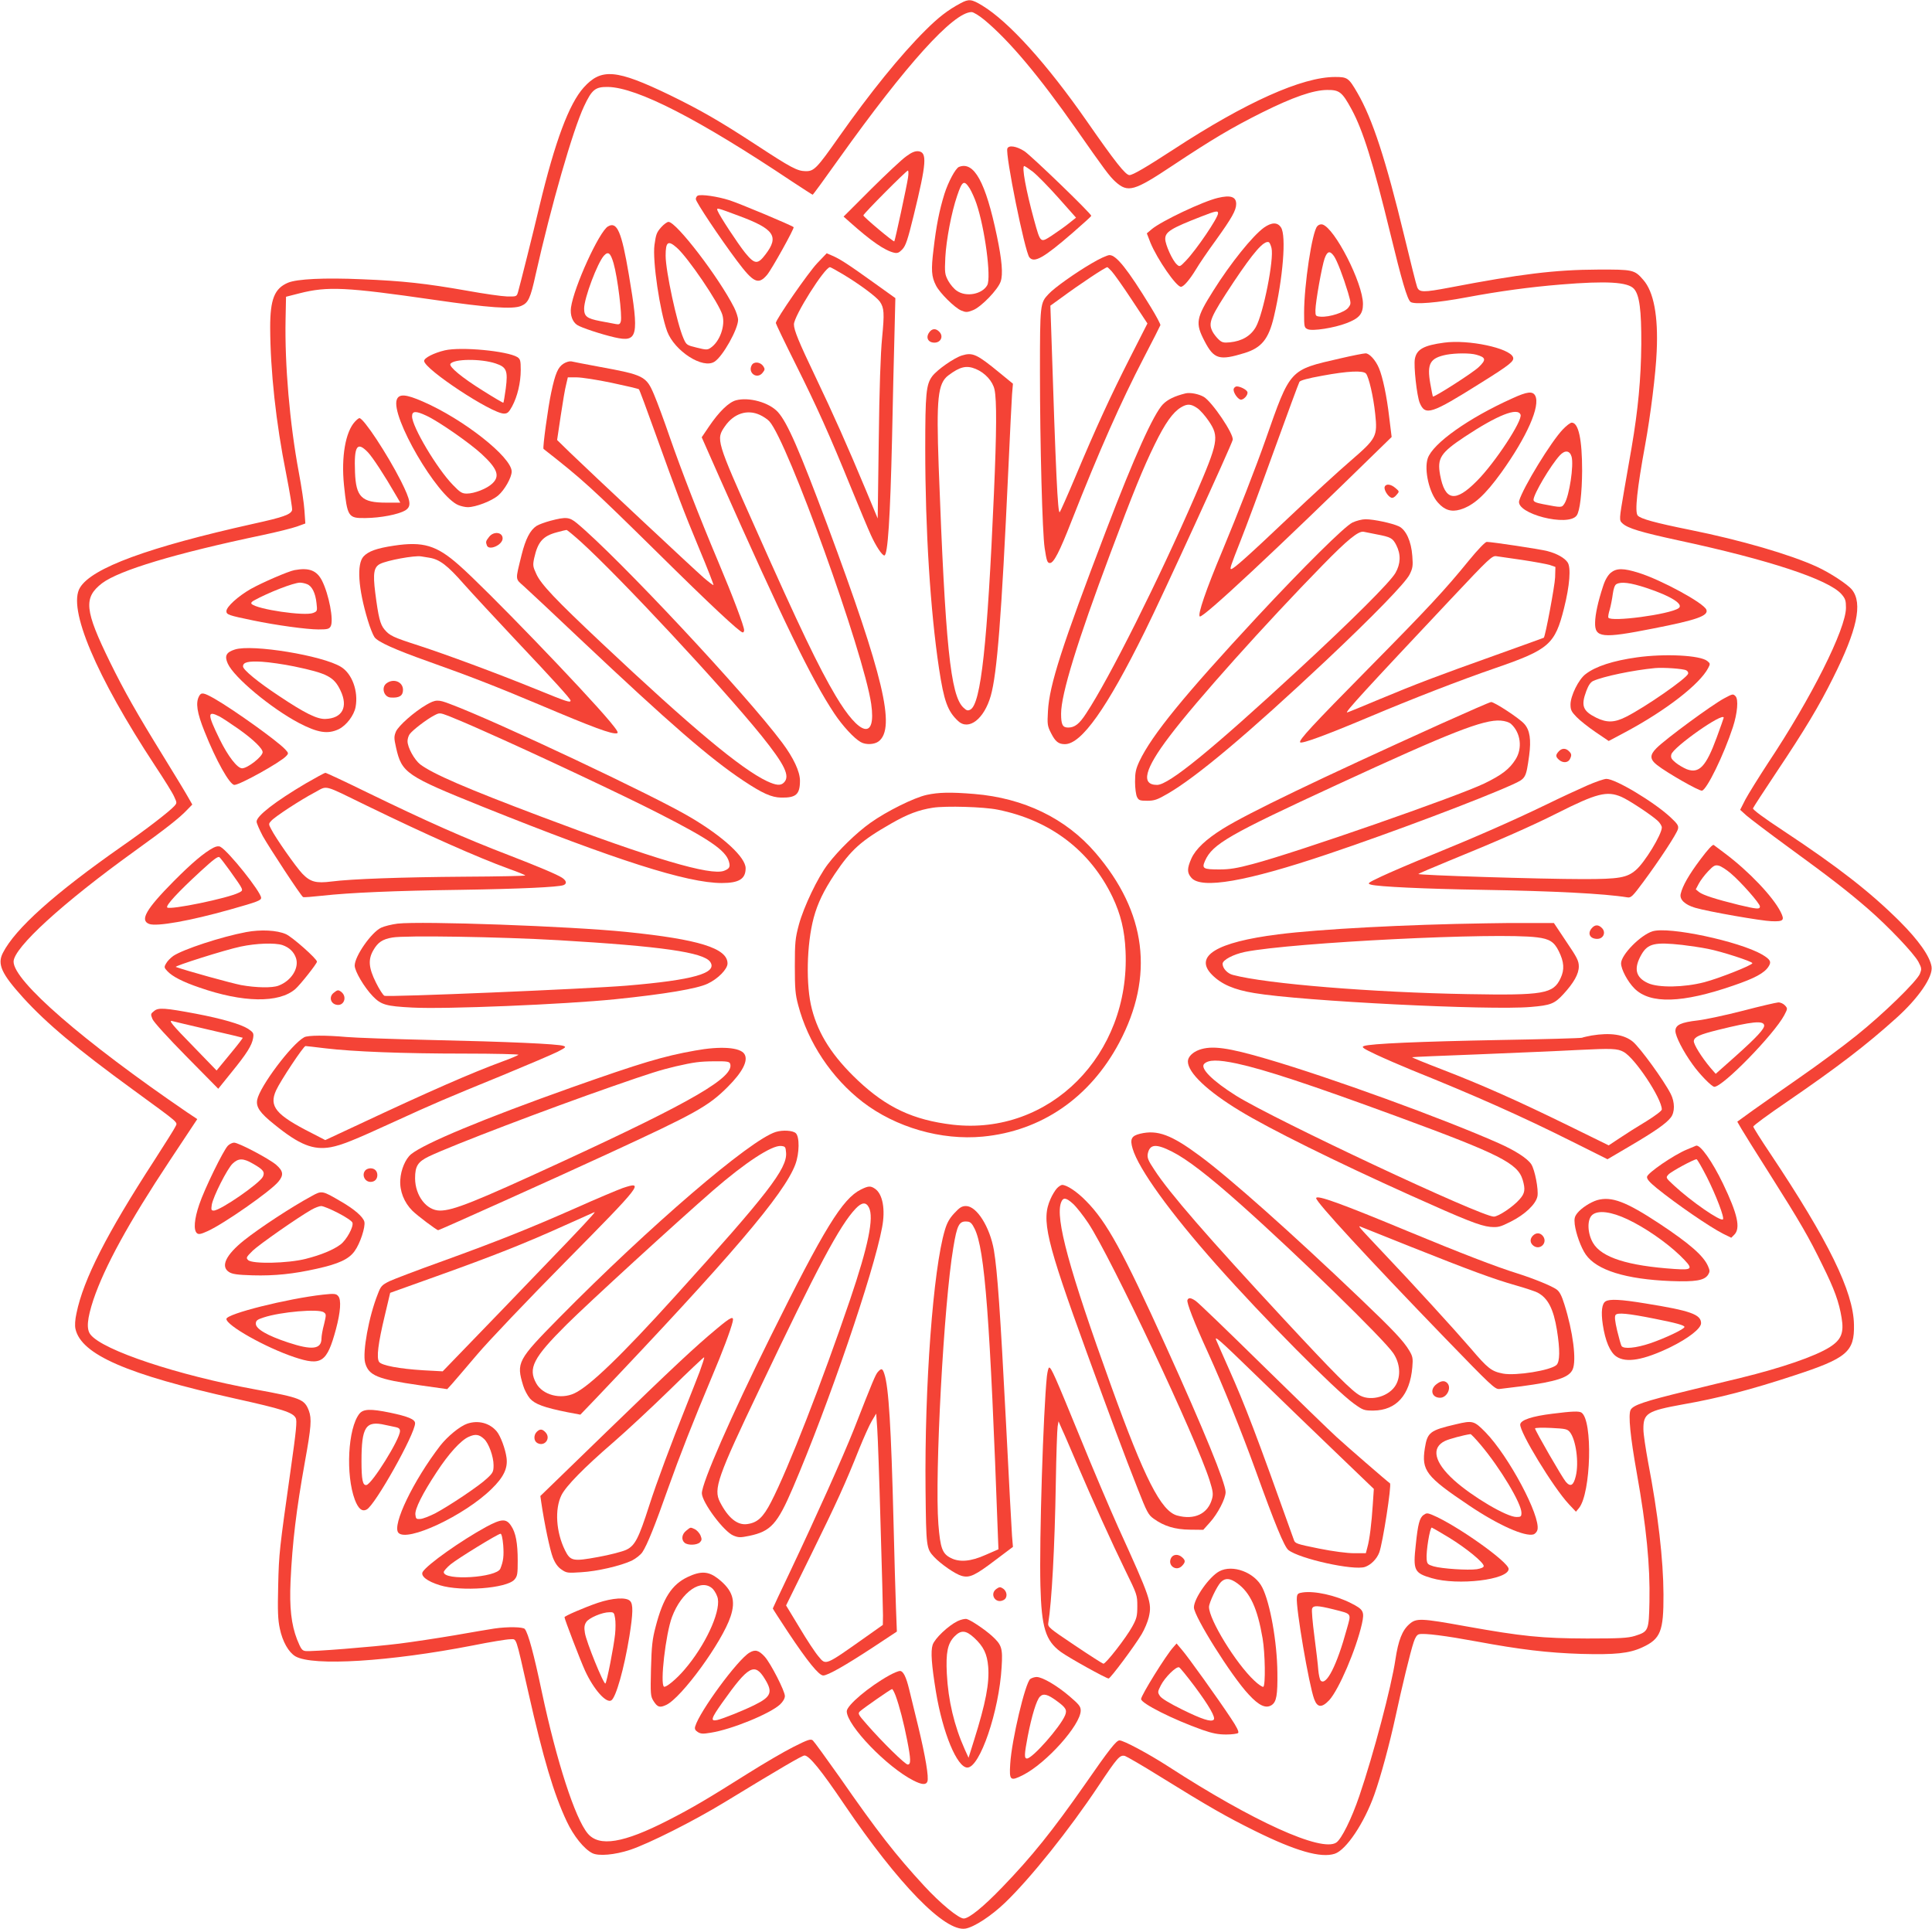 <?xml version="1.0" standalone="no"?>
<!DOCTYPE svg PUBLIC "-//W3C//DTD SVG 20010904//EN"
 "http://www.w3.org/TR/2001/REC-SVG-20010904/DTD/svg10.dtd">
<svg version="1.0" xmlns="http://www.w3.org/2000/svg"
 width="1280pt" height="1278pt" viewBox="0 0 1280 1278"
 preserveAspectRatio="xMidYMid meet">
<g transform="translate(0,1278) scale(0.1,-0.1)"
fill="#f44336" stroke="none">
<path d="M6365 12759 c-85 -45 -149 -95 -234 -180 -166 -165 -366 -413 -572
-705 -148 -211 -166 -229 -222 -228 -55 1 -95 22 -327 174 -242 158 -369 231
-574 331 -353 170 -452 179 -569 49 -97 -108 -190 -357 -293 -786 -40 -170
-129 -524 -142 -569 -9 -30 -10 -30 -73 -29 -35 1 -154 18 -264 38 -273 48
-424 65 -698 76 -249 11 -429 2 -489 -23 -90 -38 -118 -110 -118 -296 1 -287
38 -632 106 -970 24 -123 42 -231 39 -241 -9 -29 -60 -47 -256 -90 -695 -155
-1070 -292 -1149 -423 -84 -136 106 -585 498 -1181 59 -89 116 -180 126 -204
19 -41 19 -42 0 -63 -33 -36 -183 -152 -344 -264 -449 -314 -709 -547 -791
-708 -38 -74 -10 -137 133 -295 156 -172 357 -340 733 -614 312 -228 292 -210
277 -242 -6 -14 -70 -115 -140 -224 -314 -484 -469 -787 -515 -1011 -10 -44
-12 -83 -7 -105 38 -170 342 -302 1060 -462 311 -69 380 -91 399 -128 10 -18
4 -81 -33 -341 -75 -531 -78 -553 -83 -770 -4 -169 -2 -225 11 -285 18 -86 58
-156 103 -183 115 -67 626 -35 1176 72 114 23 225 41 246 41 46 0 34 33 121
-350 99 -439 169 -675 255 -857 45 -96 114 -182 169 -210 41 -21 148 -12 251
22 123 41 420 190 625 315 369 225 515 310 530 310 31 0 110 -97 264 -325 359
-529 666 -844 802 -822 58 10 170 83 262 171 169 162 427 485 618 772 128 192
143 209 177 201 12 -4 115 -63 227 -133 331 -205 445 -270 635 -364 269 -133
436 -181 528 -151 76 25 195 203 262 391 43 120 102 339 141 519 42 195 98
427 120 492 10 31 22 49 35 52 33 9 178 -10 384 -48 285 -53 469 -75 690 -82
225 -6 318 3 405 43 122 56 142 106 141 351 -1 231 -36 534 -102 877 -16 88
-31 185 -31 217 -1 106 25 122 262 165 235 41 449 97 735 191 352 115 402 157
398 338 -4 219 -169 555 -554 1132 -62 92 -112 172 -113 179 -1 7 102 82 228
168 331 227 519 371 719 551 147 132 245 274 234 341 -11 69 -86 175 -211 300
-196 195 -408 360 -769 599 -134 88 -206 142 -203 150 3 8 72 114 154 237 190
284 284 441 376 626 160 319 198 494 126 585 -28 35 -143 111 -232 152 -176
81 -505 177 -843 245 -228 46 -327 73 -345 95 -20 24 -4 176 50 470 35 192 70
470 76 617 11 235 -20 396 -89 474 -58 67 -68 69 -302 68 -280 -1 -511 -29
-980 -119 -175 -33 -202 -33 -216 3 -6 15 -44 167 -85 337 -123 508 -211 778
-311 950 -58 100 -66 105 -148 105 -218 0 -591 -167 -1070 -480 -183 -119
-270 -170 -292 -170 -26 0 -94 86 -281 355 -265 381 -518 661 -694 768 -71 43
-89 45 -143 16z m157 -111 c165 -137 363 -373 608 -723 188 -269 220 -312 259
-348 84 -76 124 -64 381 107 259 172 392 251 590 350 207 103 340 149 432 150
82 1 100 -13 163 -129 75 -139 141 -349 255 -817 77 -317 113 -440 135 -458
23 -19 178 -6 370 30 220 41 418 68 625 85 305 25 446 17 486 -29 36 -41 49
-140 48 -366 -2 -230 -21 -432 -64 -684 -16 -94 -38 -220 -49 -281 -34 -200
-35 -201 -11 -223 35 -32 121 -58 370 -112 601 -129 994 -259 1080 -356 26
-30 30 -43 30 -90 0 -141 -230 -599 -517 -1030 -62 -95 -129 -203 -149 -240
l-35 -69 42 -38 c23 -20 148 -115 278 -210 283 -206 393 -292 526 -407 135
-117 305 -296 335 -352 22 -42 22 -48 10 -79 -21 -51 -245 -269 -423 -411 -87
-70 -253 -193 -370 -274 -117 -81 -258 -181 -315 -221 l-102 -74 27 -47 c15
-26 100 -162 189 -302 200 -316 258 -416 348 -601 80 -161 110 -245 127 -349
17 -100 -2 -146 -79 -195 -97 -61 -318 -137 -592 -204 -69 -16 -226 -55 -350
-85 -288 -70 -361 -95 -377 -127 -16 -34 -2 -175 41 -417 64 -358 89 -615 84
-853 -4 -194 -6 -198 -97 -227 -47 -14 -98 -17 -316 -17 -301 1 -430 14 -804
81 -298 54 -328 55 -374 14 -47 -41 -73 -108 -92 -234 -26 -178 -145 -628
-239 -904 -51 -150 -118 -286 -153 -309 -98 -65 -552 141 -1114 505 -132 85
-295 172 -322 172 -21 0 -67 -58 -232 -296 -212 -303 -349 -474 -544 -676
-126 -131 -221 -208 -256 -208 -34 0 -155 100 -262 216 -189 205 -310 360
-560 720 -89 126 -169 236 -178 244 -14 11 -31 6 -128 -43 -62 -31 -195 -109
-297 -173 -275 -173 -369 -229 -535 -314 -295 -151 -455 -177 -531 -87 -84
100 -206 477 -304 937 -53 252 -90 389 -113 418 -11 14 -114 16 -202 3 -33 -5
-152 -25 -265 -45 -113 -19 -277 -44 -365 -55 -178 -22 -579 -54 -621 -49 -23
3 -30 13 -56 77 -38 98 -51 211 -43 386 12 257 38 472 95 790 42 232 46 286
26 340 -29 75 -53 85 -354 140 -514 94 -1010 259 -1092 363 -29 36 -23 104 19
232 74 218 233 510 505 920 l183 276 -66 44 c-690 471 -1151 871 -1151 999 0
92 325 389 800 731 210 151 300 222 349 274 l35 36 -24 42 c-13 24 -87 147
-165 273 -182 295 -260 433 -356 628 -169 345 -177 427 -53 523 114 86 486
198 1063 319 95 20 198 46 229 57 l55 20 -6 87 c-3 47 -20 160 -37 250 -61
327 -94 716 -88 1015 l3 150 90 23 c186 47 307 41 889 -43 365 -53 523 -64
578 -41 48 20 62 49 97 209 103 458 246 955 320 1113 53 113 75 130 159 129
194 -4 601 -213 1219 -626 73 -48 135 -88 137 -88 3 0 81 107 174 238 446 625
758 971 879 972 12 0 50 -23 85 -52z"/>
<path d="M6674 11796 c-15 -38 116 -685 146 -721 32 -39 93 -5 286 162 68 59
124 110 124 113 0 15 -400 401 -444 429 -52 33 -103 41 -112 17z m168 -153
c27 -21 103 -98 168 -171 l119 -134 -49 -39 c-27 -22 -78 -57 -112 -80 -76
-49 -74 -51 -117 104 -54 197 -83 357 -65 357 4 0 29 -17 56 -37z"/>
<path d="M6005 11745 c-28 -19 -132 -117 -233 -217 l-183 -183 43 -38 c138
-123 228 -186 291 -201 23 -5 33 -1 55 22 23 24 36 64 75 223 86 351 91 421
31 427 -21 2 -44 -7 -79 -33z m11 -141 c-7 -51 -86 -417 -91 -423 -6 -5 -205
162 -205 172 0 11 285 297 295 297 4 0 5 -20 1 -46z"/>
<path d="M6353 11674 c-23 -10 -71 -100 -96 -179 -34 -110 -54 -211 -72 -366
-17 -137 -14 -182 16 -240 24 -49 124 -148 167 -166 31 -13 40 -13 78 2 53 20
167 137 184 191 16 48 8 141 -25 299 -75 360 -152 499 -252 459z m72 -143 c13
-22 33 -66 44 -99 56 -164 99 -490 72 -541 -33 -60 -139 -81 -201 -38 -19 12
-44 42 -58 67 -22 42 -24 52 -19 155 6 113 40 296 78 407 34 101 46 108 84 49z"/>
<path d="M4623 11484 c-7 -3 -13 -14 -13 -23 0 -19 159 -257 272 -408 110
-147 142 -162 200 -94 30 35 183 310 176 316 -14 13 -361 158 -424 178 -81 26
-188 41 -211 31z m275 -135 c231 -86 265 -135 174 -254 -52 -69 -72 -67 -135
10 -49 61 -170 245 -183 279 -8 22 -6 21 144 -35z"/>
<path d="M8069 11469 c-99 -23 -373 -153 -438 -207 l-33 -28 24 -62 c45 -109
171 -292 202 -292 18 0 58 47 100 116 20 34 79 121 131 192 107 149 135 199
135 241 0 48 -38 60 -121 40z m1 -102 c0 -30 -143 -241 -213 -314 -39 -41 -42
-42 -60 -25 -29 25 -77 132 -77 169 0 47 37 70 240 149 95 37 110 40 110 21z"/>
<path d="M4381 11275 c-31 -35 -35 -47 -45 -118 -14 -104 36 -441 84 -572 49
-131 237 -252 314 -201 55 35 156 216 156 277 0 16 -12 53 -26 81 -101 200
-383 568 -435 568 -9 0 -31 -16 -48 -35z m103 -136 c74 -65 278 -365 302 -445
21 -71 -17 -178 -79 -219 -21 -14 -30 -13 -91 2 -66 16 -69 18 -88 62 -43 98
-118 446 -118 547 0 93 16 104 74 53z"/>
<path d="M8374 11272 c-76 -55 -222 -237 -335 -417 -116 -184 -121 -215 -58
-336 62 -119 98 -129 264 -78 113 35 160 92 195 241 60 254 83 537 47 591 -23
36 -62 35 -113 -1z m50 -135 c18 -72 -54 -436 -104 -524 -34 -59 -92 -93 -172
-101 -41 -4 -53 -1 -74 19 -14 13 -32 36 -40 51 -31 60 -18 92 138 328 133
199 200 276 233 266 6 -1 14 -19 19 -39z"/>
<path d="M8727 11281 c-34 -37 -87 -388 -87 -574 0 -93 1 -98 24 -108 31 -14
174 8 257 40 84 32 109 61 109 127 0 138 -188 505 -269 527 -11 3 -26 -2 -34
-12z m111 -198 c21 -31 60 -132 93 -241 21 -74 21 -74 2 -100 -23 -31 -125
-64 -183 -60 -34 3 -35 4 -35 43 1 57 43 292 61 343 18 49 35 53 62 15z"/>
<path d="M4028 11280 c-59 -35 -226 -402 -245 -537 -7 -50 10 -96 41 -116 27
-18 161 -62 248 -82 154 -35 164 5 94 417 -48 284 -78 353 -138 318z m37 -244
c27 -94 58 -347 48 -386 -5 -17 -11 -21 -32 -17 -14 3 -62 12 -106 20 -87 17
-105 31 -105 83 0 69 89 305 132 351 28 30 43 17 63 -51z"/>
<path d="M5414 11036 c-58 -61 -274 -372 -274 -396 0 -5 58 -126 129 -268 143
-286 227 -473 371 -827 54 -132 112 -271 130 -310 32 -71 74 -135 89 -135 23
0 39 254 51 772 5 244 12 553 16 688 l6 245 -148 106 c-167 120 -222 155 -272
176 l-35 15 -63 -66z m174 -75 c108 -65 217 -146 241 -179 29 -42 31 -76 15
-242 -10 -100 -18 -338 -22 -675 l-7 -520 -77 185 c-123 295 -218 508 -336
755 -110 230 -142 308 -142 346 0 56 204 379 239 379 4 0 44 -22 89 -49z"/>
<path d="M7232 11035 c-108 -63 -246 -161 -284 -202 -57 -60 -58 -65 -58 -520
0 -475 16 -1066 31 -1163 13 -87 18 -100 35 -100 25 0 63 72 144 280 183 465
327 789 478 1080 59 113 108 210 110 216 1 6 -27 60 -64 120 -153 250 -228
344 -273 344 -15 0 -69 -25 -119 -55z m133 -52 c15 -16 74 -99 132 -187 l105
-159 -115 -226 c-130 -256 -226 -465 -363 -791 -52 -124 -99 -229 -103 -233
-13 -13 -26 259 -56 1193 l-6 175 68 49 c133 98 296 206 310 206 1 0 14 -12
28 -27z"/>
<path d="M6155 10576 c-23 -34 -5 -66 36 -66 41 0 61 40 34 70 -24 27 -51 25
-70 -4z"/>
<path d="M9568 10510 c-135 -18 -182 -44 -194 -107 -9 -48 13 -246 32 -292 37
-87 75 -75 403 131 197 123 225 146 215 172 -23 60 -295 118 -456 96z m213
-80 c64 -18 67 -33 16 -82 -38 -37 -296 -202 -304 -195 -1 2 -9 40 -17 86 -23
132 -2 169 107 191 60 11 156 12 198 0z"/>
<path d="M2947 10459 c-72 -17 -137 -50 -137 -70 0 -54 447 -349 529 -349 23
0 32 8 54 48 35 65 57 157 57 241 0 62 -3 72 -22 85 -67 41 -374 70 -481 45z
m337 -87 c72 -24 82 -47 67 -165 -7 -50 -14 -93 -16 -95 -2 -2 -63 34 -136 80
-138 86 -226 159 -215 177 21 34 202 36 300 3z"/>
<path d="M6373 10425 c-52 -16 -164 -94 -197 -138 -40 -54 -46 -114 -46 -480
0 -537 34 -1076 91 -1454 33 -218 57 -285 127 -350 70 -65 172 13 216 167 42
148 71 519 116 1490 11 239 22 467 25 507 l6 71 -88 72 c-151 124 -179 137
-250 115z m91 -89 c63 -26 113 -82 125 -137 15 -69 14 -281 -4 -689 -43 -995
-86 -1393 -156 -1431 -17 -9 -25 -7 -46 13 -86 80 -120 411 -164 1598 -16 450
-6 550 64 603 77 58 120 68 181 43z"/>
<path d="M8877 10405 c-336 -77 -327 -67 -493 -540 -61 -174 -184 -490 -286
-735 -108 -257 -165 -424 -149 -434 20 -13 505 440 1193 1113 l78 76 -16 130
c-16 139 -43 267 -68 326 -22 53 -64 99 -89 98 -12 0 -89 -15 -170 -34z m173
-100 c19 -23 49 -152 61 -266 16 -151 9 -163 -163 -312 -74 -63 -258 -232
-408 -374 -273 -259 -368 -343 -383 -343 -11 0 -4 20 63 190 32 80 131 346
219 590 89 245 165 452 170 460 5 10 57 24 152 41 167 31 270 36 289 14z"/>
<path d="M3734 10371 c-37 -23 -55 -64 -82 -191 -21 -97 -58 -368 -51 -374
263 -206 313 -252 754 -686 348 -344 547 -530 566 -530 5 0 9 7 9 15 0 26 -75
225 -170 450 -129 306 -245 606 -323 830 -36 105 -82 230 -103 279 -52 124
-68 132 -363 186 -91 17 -175 33 -186 36 -11 2 -34 -4 -51 -15z m318 -127 c95
-20 176 -39 181 -43 4 -4 52 -133 107 -287 151 -419 184 -508 292 -768 55
-131 97 -240 95 -242 -2 -2 -30 19 -63 47 -71 62 -761 708 -886 829 l-87 85
24 161 c13 88 29 182 36 207 l11 47 59 0 c32 0 136 -16 231 -36z"/>
<path d="M4980 10360 c-27 -51 36 -95 72 -50 16 20 17 25 5 44 -20 29 -63 33
-77 6z"/>
<path d="M8174 10205 c-7 -18 20 -63 43 -72 19 -7 55 31 47 51 -6 15 -47 36
-70 36 -8 0 -17 -7 -20 -15z"/>
<path d="M7855 10174 c-73 -18 -118 -40 -150 -72 -62 -64 -190 -347 -377 -837
-295 -772 -375 -1022 -385 -1195 -5 -89 -4 -99 21 -148 28 -55 49 -72 91 -72
110 0 278 237 531 749 113 227 573 1231 581 1267 9 37 -137 253 -192 285 -33
19 -89 30 -120 23z m76 -97 c19 -12 53 -51 77 -86 71 -105 64 -139 -90 -496
-240 -553 -569 -1211 -723 -1443 -44 -68 -75 -92 -118 -92 -37 0 -47 19 -47
92 0 129 107 477 325 1058 153 409 219 570 295 725 70 143 120 213 174 246 41
25 66 24 107 -4z"/>
<path d="M10020 10141 c-290 -130 -528 -299 -561 -398 -25 -76 10 -230 68
-293 44 -50 89 -63 147 -46 89 27 164 95 273 246 169 236 260 441 224 509 -17
31 -53 27 -151 -18z m54 -108 c15 -38 -169 -319 -289 -439 -143 -145 -212
-133 -244 40 -20 111 3 146 164 253 216 143 350 196 369 146z"/>
<path d="M2629 10133 c-42 -111 266 -640 407 -699 19 -8 47 -14 63 -14 53 0
159 41 202 78 42 36 89 119 89 158 0 95 -319 347 -589 464 -112 49 -157 52
-172 13z m196 -107 c79 -36 287 -181 365 -253 106 -98 124 -147 72 -196 -35
-34 -119 -67 -169 -67 -32 0 -45 8 -93 58 -105 108 -270 385 -270 454 0 36 25
37 95 4z"/>
<path d="M4876 10128 c-48 -13 -112 -75 -179 -174 l-48 -71 119 -269 c422
-950 610 -1336 759 -1560 55 -83 132 -166 175 -190 34 -20 92 -17 120 5 113
89 31 432 -340 1431 -186 498 -265 680 -328 750 -58 64 -192 101 -278 78z
m159 -97 c22 -10 50 -29 62 -42 121 -132 625 -1531 675 -1873 34 -241 -76
-215 -236 55 -111 187 -237 448 -533 1114 -259 580 -260 584 -200 671 59 85
148 114 232 75z"/>
<path d="M2352 9987 c-63 -67 -92 -233 -73 -421 22 -211 28 -220 143 -218 101
1 217 24 262 50 44 27 39 62 -28 196 -91 179 -247 416 -275 416 -4 0 -17 -10
-29 -23z m87 -205 c32 -35 107 -149 185 -284 l28 -48 -94 0 c-162 0 -200 37
-206 202 -7 175 14 207 87 130z"/>
<path d="M10355 9936 c-77 -79 -264 -385 -290 -473 -25 -86 325 -176 381 -98
21 29 35 147 36 296 0 209 -24 319 -69 319 -9 0 -35 -20 -58 -44z m57 -181
c16 -56 -15 -262 -47 -311 -18 -28 -18 -28 -142 -4 -47 9 -63 16 -63 29 0 37
114 229 174 294 34 37 66 33 78 -8z"/>
<path d="M9174 9555 c-7 -18 20 -63 43 -72 10 -4 23 3 35 18 20 23 20 23 -7
46 -30 26 -63 30 -71 8z"/>
<path d="M3647 9330 c-37 -10 -78 -25 -92 -34 -43 -28 -73 -87 -99 -191 -43
-175 -44 -156 17 -211 30 -27 198 -184 373 -350 596 -562 857 -788 1079 -936
125 -83 186 -111 250 -112 99 -2 125 21 125 112 0 60 -43 152 -118 252 -241
323 -1087 1227 -1360 1454 -50 41 -72 43 -175 16z m201 -139 c262 -238 929
-954 1197 -1285 155 -193 191 -268 149 -310 -21 -22 -50 -20 -111 8 -172 81
-501 355 -1098 917 -304 286 -402 389 -432 457 -22 47 -24 57 -14 104 24 108
57 147 152 172 30 8 57 15 62 15 4 1 47 -35 95 -78z"/>
<path d="M8960 9318 c-52 -25 -324 -295 -625 -618 -494 -532 -703 -789 -786
-963 -24 -52 -29 -75 -29 -137 0 -41 6 -86 13 -100 11 -22 19 -25 68 -25 46 0
67 7 132 45 191 109 538 401 1052 884 313 295 527 515 554 570 21 42 23 58 18
122 -7 99 -42 174 -89 197 -45 21 -166 47 -221 47 -23 0 -62 -10 -87 -22z
m160 -78 c95 -18 107 -25 131 -72 31 -61 29 -123 -6 -184 -35 -61 -288 -313
-645 -643 -574 -530 -857 -761 -934 -761 -110 0 -83 105 83 323 175 232 637
748 1015 1134 165 169 237 227 271 220 11 -2 49 -10 85 -17z"/>
<path d="M3241 9224 c-23 -29 -24 -34 -15 -58 14 -36 104 4 104 47 0 42 -59
49 -89 11z"/>
<path d="M9732 9067 c-157 -193 -270 -315 -662 -712 -375 -380 -468 -480 -456
-493 11 -11 169 47 452 166 299 126 606 245 844 327 353 122 392 156 452 395
38 151 47 270 24 304 -19 29 -71 59 -134 75 -43 12 -368 61 -402 61 -10 0 -59
-51 -118 -123z m356 3 c79 -12 160 -27 180 -33 l37 -13 -2 -69 c-2 -56 -65
-392 -75 -400 -2 -1 -142 -52 -313 -113 -404 -144 -527 -191 -777 -295 -113
-48 -210 -87 -213 -87 -16 0 114 142 689 753 255 271 272 287 301 282 16 -2
95 -14 173 -25z"/>
<path d="M2610 9165 c-114 -17 -169 -37 -201 -71 -47 -50 -36 -213 28 -424 14
-47 34 -97 44 -111 22 -32 139 -84 359 -162 272 -97 438 -161 730 -284 364
-154 483 -198 517 -191 13 2 2 20 -46 78 -174 208 -824 882 -1000 1036 -149
132 -238 158 -431 129z m235 -80 c68 -11 120 -51 227 -173 57 -64 207 -226
333 -360 271 -287 375 -402 375 -413 0 -16 -20 -10 -228 75 -263 107 -596 230
-780 290 -168 54 -191 65 -225 106 -28 33 -40 80 -61 244 -16 128 -9 169 32
190 47 24 227 57 272 50 8 -1 33 -5 55 -9z"/>
<path d="M1951 9003 c-42 -8 -213 -82 -290 -125 -85 -49 -161 -118 -161 -147
0 -23 15 -28 175 -61 153 -32 358 -60 435 -60 60 0 71 3 81 21 21 40 -12 211
-57 301 -35 69 -86 89 -183 71z m83 -93 c33 -12 56 -59 63 -126 6 -52 5 -54
-23 -65 -56 -22 -371 24 -407 60 -6 6 0 14 14 22 100 55 263 118 306 119 12 0
33 -4 47 -10z"/>
<path d="M10671 8985 c-19 -17 -37 -47 -50 -88 -34 -103 -52 -187 -53 -240 -3
-103 46 -108 384 -41 292 57 369 85 353 125 -17 44 -298 197 -448 244 -102 32
-147 32 -186 0z m237 -100 c166 -55 251 -110 212 -135 -62 -41 -446 -92 -464
-62 -3 5 1 29 9 54 7 25 16 71 20 102 5 36 13 60 24 66 31 18 93 10 199 -25z"/>
<path d="M1556 8477 c-57 -18 -70 -42 -47 -93 41 -92 288 -297 472 -394 125
-65 191 -75 263 -41 51 25 102 92 112 148 19 103 -23 220 -97 265 -121 75
-590 152 -703 115z m393 -112 c220 -46 264 -69 307 -160 52 -109 12 -184 -100
-188 -55 -2 -135 37 -307 152 -141 93 -239 174 -239 196 0 28 34 36 125 31 50
-3 146 -17 214 -31z"/>
<path d="M10845 8425 c-157 -22 -273 -59 -340 -111 -46 -34 -100 -144 -100
-201 0 -36 6 -48 40 -83 22 -23 79 -68 126 -100 l87 -59 113 60 c267 143 490
316 546 423 15 28 14 31 -6 47 -47 38 -280 50 -466 24z m327 -86 c10 -5 15
-16 12 -23 -13 -33 -284 -221 -411 -285 -77 -39 -127 -40 -197 -6 -90 45 -103
79 -66 178 14 37 28 58 46 66 67 30 263 71 409 85 56 5 187 -4 207 -15z"/>
<path d="M2562 8254 c-38 -26 -20 -92 26 -95 57 -4 82 11 82 51 0 52 -61 78
-108 44z"/>
<path d="M1319 8168 c-24 -44 -14 -110 36 -234 76 -192 167 -354 198 -354 36
0 306 150 343 191 17 18 16 20 -7 45 -51 55 -340 262 -469 336 -71 40 -87 43
-101 16z m134 -134 c18 -9 75 -47 128 -84 96 -68 159 -129 159 -153 0 -29
-100 -107 -136 -107 -32 0 -94 81 -149 193 -82 168 -82 191 -2 151z"/>
<path d="M11424 8154 c-81 -43 -387 -268 -449 -330 -46 -46 -45 -74 3 -112 66
-52 280 -174 298 -170 32 6 144 235 205 421 30 93 38 184 17 205 -16 16 -18
16 -74 -14z m-4 -129 c0 -3 -21 -61 -46 -130 -71 -194 -117 -242 -199 -211
-22 9 -56 29 -74 44 -28 23 -33 33 -28 54 13 49 347 284 347 243z"/>
<path d="M2825 8111 c-81 -47 -185 -139 -202 -178 -13 -32 -13 -44 1 -106 38
-168 66 -187 575 -392 885 -355 1354 -505 1583 -505 114 0 158 27 158 98 0 72
-148 209 -365 337 -238 142 -1288 637 -1593 751 -80 31 -96 30 -157 -5z m380
-174 c335 -148 934 -430 1160 -546 334 -170 443 -245 464 -318 11 -36 4 -48
-32 -62 -89 -34 -474 80 -1212 359 -501 189 -717 283 -801 346 -39 31 -84 112
-84 154 0 14 6 35 14 46 19 27 115 100 162 124 36 19 37 19 98 -4 33 -13 138
-57 231 -99z"/>
<path d="M9545 7984 c-818 -370 -1272 -589 -1441 -693 -114 -71 -182 -135
-211 -199 -29 -66 -29 -94 0 -127 66 -77 362 -26 902 156 420 141 1016 366
1227 462 87 40 88 41 109 191 14 105 5 169 -32 210 -32 37 -199 146 -220 145
-8 0 -158 -66 -334 -145z m466 0 c64 -58 77 -161 30 -235 -40 -64 -91 -103
-206 -159 -178 -86 -1249 -459 -1535 -534 -104 -28 -154 -36 -220 -36 -110 0
-119 6 -96 58 50 111 159 173 876 504 747 345 970 433 1083 424 28 -2 56 -11
68 -22z"/>
<path d="M10327 7802 c-22 -24 -21 -35 1 -55 25 -23 59 -21 72 2 14 27 13 37
-6 55 -21 21 -47 20 -67 -2z"/>
<path d="M2026 7590 c-201 -119 -326 -215 -326 -253 0 -11 19 -54 41 -96 42
-75 253 -397 267 -404 4 -3 61 2 127 9 181 20 476 33 920 39 390 6 644 18 678
31 24 9 21 29 -9 49 -34 22 -155 73 -354 150 -292 112 -542 223 -939 416 -145
71 -269 129 -275 129 -6 0 -64 -32 -130 -70z m407 -149 c397 -193 728 -340
939 -417 60 -21 108 -41 108 -44 0 -3 -179 -7 -397 -8 -422 -3 -756 -15 -887
-32 -102 -13 -140 -3 -193 52 -42 44 -177 236 -207 296 -17 32 -17 35 1 54 26
29 195 139 286 187 91 48 48 59 350 -88z"/>
<path d="M10515 7576 c-55 -24 -176 -80 -270 -126 -230 -111 -463 -213 -752
-331 -134 -54 -287 -120 -340 -145 -93 -44 -97 -47 -69 -55 47 -13 355 -28
736 -34 473 -8 809 -25 962 -50 24 -4 35 7 106 103 106 143 221 318 229 350 5
22 -2 33 -50 78 -110 102 -364 254 -424 254 -16 0 -73 -20 -128 -44z m227 -75
c49 -21 199 -120 241 -159 15 -14 27 -34 27 -44 0 -46 -114 -233 -172 -282
-59 -51 -112 -60 -348 -60 -286 0 -1102 26 -1093 34 4 4 94 42 198 85 317 129
552 232 720 317 264 133 331 150 427 109z"/>
<path d="M6140 7514 c-83 -18 -265 -108 -373 -185 -93 -66 -212 -182 -282
-274 -67 -87 -160 -283 -192 -400 -24 -90 -27 -117 -27 -275 0 -149 3 -187 22
-258 65 -249 222 -484 428 -643 219 -168 520 -255 795 -229 389 37 710 258
904 622 234 441 181 865 -158 1259 -195 227 -474 362 -802 389 -158 13 -236
11 -315 -6z m470 -98 c349 -70 613 -271 761 -579 54 -114 80 -220 86 -357 32
-688 -503 -1225 -1146 -1151 -260 31 -436 113 -627 293 -167 158 -261 303
-305 473 -41 156 -35 429 12 605 26 96 66 179 139 289 109 162 173 220 374
335 110 63 182 90 277 105 86 13 336 6 429 -13z"/>
<path d="M11266 7087 c-76 -101 -119 -176 -131 -229 -9 -37 28 -72 96 -92 89
-26 439 -87 506 -89 80 -3 88 6 60 62 -51 101 -210 268 -367 386 -36 27 -70
52 -76 57 -7 5 -38 -28 -88 -95z m202 -94 c69 -59 192 -199 192 -218 0 -20
-18 -19 -140 10 -154 38 -237 65 -263 85 l-22 18 20 38 c11 21 39 58 62 82 36
38 46 43 70 37 15 -3 52 -27 81 -52z"/>
<path d="M1414 7164 c-61 -32 -143 -101 -264 -223 -182 -184 -225 -258 -162
-282 49 -19 270 20 539 96 181 51 203 60 203 77 0 38 -217 310 -270 338 -11 6
-26 4 -46 -6z m108 -151 c97 -137 94 -129 60 -147 -72 -37 -456 -116 -474 -98
-12 12 70 101 220 239 85 78 116 102 126 94 7 -6 37 -45 68 -88z"/>
<path d="M2634 6661 c-39 -5 -88 -17 -109 -27 -65 -31 -175 -189 -175 -251 0
-37 63 -144 120 -203 55 -57 88 -66 260 -75 218 -12 1009 21 1345 55 332 34
544 70 613 103 69 32 132 97 132 134 0 101 -190 160 -670 209 -373 38 -1355
73 -1516 55z m1071 -110 c676 -40 955 -80 1000 -143 52 -75 -112 -121 -555
-158 -270 -22 -1578 -77 -1603 -67 -8 3 -34 42 -56 87 -49 98 -53 153 -18 214
30 53 61 74 127 85 84 15 710 5 1105 -18z"/>
<path d="M9845 6663 c-534 -8 -1099 -38 -1376 -73 -412 -52 -562 -145 -438
-269 62 -62 145 -98 279 -120 311 -53 1560 -116 1832 -92 132 11 157 21 216
85 69 75 102 134 102 183 0 37 -11 59 -83 165 l-82 123 -145 0 c-80 1 -217 0
-305 -2z m339 -93 c82 -10 113 -30 143 -91 36 -72 39 -123 12 -180 -48 -103
-112 -114 -614 -105 -630 11 -1334 68 -1556 127 -37 9 -69 44 -69 74 0 25 71
63 150 79 313 62 1671 130 1934 96z"/>
<path d="M10547 6632 c-32 -35 -14 -72 35 -72 40 0 59 41 33 70 -23 25 -47 26
-68 2z"/>
<path d="M1631 6605 c-165 -31 -417 -114 -483 -158 -18 -13 -39 -34 -47 -49
-15 -25 -14 -29 9 -53 32 -34 101 -70 210 -107 289 -101 528 -105 637 -10 32
28 143 168 143 181 0 19 -163 163 -205 182 -60 27 -168 32 -264 14z m240 -86
c46 -16 76 -45 90 -86 22 -67 -31 -151 -116 -183 -42 -16 -148 -14 -248 4 -66
13 -360 94 -432 120 -15 5 328 114 430 135 103 22 226 26 276 10z"/>
<path d="M10948 6610 c-80 -25 -208 -156 -208 -212 0 -40 44 -122 89 -167 104
-104 317 -97 653 19 144 49 206 83 234 125 22 33 14 48 -41 81 -152 88 -621
188 -727 154z m197 -90 c50 -6 126 -17 170 -26 90 -17 295 -84 295 -95 0 -13
-219 -100 -318 -126 -134 -35 -305 -38 -374 -6 -83 38 -96 98 -42 191 42 71
88 82 269 62z"/>
<path d="M2210 6202 c-31 -25 -21 -69 17 -78 50 -13 76 50 35 84 -21 16 -26
15 -52 -6z"/>
<path d="M11548 6084 c-113 -29 -248 -58 -298 -64 -114 -13 -150 -30 -150 -70
0 -35 51 -135 114 -222 45 -64 127 -148 144 -148 57 0 395 347 463 474 23 44
23 45 5 65 -11 12 -31 21 -45 20 -14 -1 -119 -25 -233 -55z m140 -96 c4 -22
-47 -78 -196 -211 l-125 -111 -34 39 c-59 70 -114 158 -111 179 4 27 37 42
161 73 226 56 299 63 305 31z"/>
<path d="M1021 6082 c-23 -18 -24 -21 -11 -53 8 -20 102 -123 225 -248 l211
-214 87 108 c101 124 136 179 144 228 5 32 2 37 -33 61 -49 31 -172 67 -345
100 -208 39 -250 42 -278 18z m359 -123 c124 -28 226 -53 228 -54 2 -2 -36
-51 -85 -110 l-88 -107 -152 157 c-143 146 -171 180 -140 170 6 -2 113 -27
237 -56z"/>
<path d="M10546 5920 c-26 -5 -55 -11 -65 -15 -9 -3 -254 -10 -546 -15 -527
-10 -858 -24 -899 -40 -18 -7 -5 -16 84 -58 58 -27 164 -73 235 -102 415 -167
728 -306 1057 -471 l238 -119 148 87 c165 97 240 149 271 189 28 35 28 102 0
157 -47 92 -203 306 -251 346 -59 48 -149 61 -272 41z m211 -109 c74 -39 252
-307 253 -381 0 -9 -44 -42 -102 -78 -57 -34 -136 -84 -176 -111 l-74 -49
-271 133 c-339 166 -574 270 -836 371 -112 43 -200 79 -195 80 5 2 203 10 439
19 237 10 534 22 660 29 224 11 261 10 302 -13z"/>
<path d="M2015 5908 c-84 -46 -294 -326 -311 -414 -9 -48 18 -87 113 -163 166
-135 258 -172 375 -151 73 14 148 44 423 170 253 116 339 153 714 306 167 69
331 139 365 156 54 28 59 32 39 39 -35 13 -369 28 -873 39 -256 6 -510 15
-565 20 -135 12 -256 12 -280 -2z m140 -73 c184 -22 512 -35 920 -35 203 0
365 -4 360 -8 -6 -5 -50 -24 -100 -42 -212 -78 -486 -198 -955 -418 l-225
-105 -91 47 c-237 120 -283 176 -235 282 29 64 182 294 195 294 6 0 65 -7 131
-15z"/>
<path d="M4605 5820 c-210 -37 -359 -82 -820 -245 -582 -207 -974 -370 -1062
-442 -37 -31 -67 -102 -71 -169 -5 -74 25 -150 80 -205 32 -32 161 -129 171
-129 8 0 785 349 1122 505 583 269 667 315 796 444 99 99 138 175 111 218 -28
45 -158 54 -327 23z m232 -86 c33 -88 -243 -249 -1119 -653 -575 -265 -716
-321 -803 -321 -89 0 -164 98 -165 213 0 82 18 110 92 146 158 75 785 314
1213 463 258 90 320 109 420 133 123 28 158 33 258 34 81 1 99 -2 104 -15z"/>
<path d="M7945 5825 c-44 -16 -75 -47 -75 -77 0 -74 128 -196 344 -327 195
-119 635 -337 1126 -558 369 -166 465 -204 533 -211 53 -4 65 -1 135 34 96 48
168 117 178 169 8 44 -17 175 -41 212 -26 39 -105 90 -215 139 -372 165 -1112
434 -1535 558 -259 76 -366 91 -450 61z m250 -91 c185 -40 485 -139 1065 -352
677 -249 795 -309 828 -418 19 -64 15 -90 -20 -129 -42 -49 -141 -115 -171
-115 -85 0 -1446 639 -1706 800 -158 99 -242 183 -213 212 28 28 90 29 217 2z"/>
<path d="M5140 5281 c-170 -52 -835 -623 -1436 -1232 -276 -280 -284 -296
-238 -448 8 -28 29 -67 45 -86 34 -38 94 -60 249 -91 l85 -16 99 103 c899 945
1252 1359 1325 1554 28 74 29 185 3 208 -20 18 -86 22 -132 8z m68 -138 c8
-104 -122 -273 -733 -948 -357 -395 -570 -600 -670 -646 -91 -42 -209 -11
-252 66 -56 100 -21 169 201 390 143 142 725 675 971 889 212 184 389 300 450
294 28 -3 30 -6 33 -45z"/>
<path d="M7553 5269 c-57 -14 -68 -35 -49 -99 40 -135 248 -423 555 -769 311
-351 786 -830 911 -920 61 -44 68 -46 130 -46 151 2 241 102 257 287 5 59 3
71 -20 110 -38 64 -106 136 -325 345 -448 428 -866 800 -1061 944 -190 141
-282 176 -398 148z m213 -119 c96 -48 242 -160 457 -352 371 -330 947 -892
1008 -983 45 -67 51 -150 17 -210 -43 -75 -161 -110 -236 -71 -54 28 -174 149
-510 511 -499 538 -755 832 -854 985 -41 61 -48 80 -44 105 13 66 54 70 162
15z"/>
<path d="M1510 5190 c-30 -30 -157 -290 -190 -390 -33 -96 -39 -170 -15 -190
11 -9 25 -7 71 14 108 49 416 264 468 327 37 44 33 71 -14 112 -48 41 -249
147 -279 147 -11 0 -30 -9 -41 -20z m165 -119 c69 -39 81 -55 67 -86 -20 -44
-282 -225 -326 -225 -16 0 -18 5 -13 38 9 55 103 240 138 273 39 37 70 37 134
0z"/>
<path d="M11175 5164 c-85 -35 -259 -154 -263 -180 -2 -15 15 -35 65 -76 131
-106 351 -257 440 -302 l53 -26 20 20 c43 43 22 137 -75 339 -71 147 -150 259
-178 251 -1 -1 -29 -12 -62 -26z m133 -181 c61 -121 118 -270 107 -281 -16
-16 -211 119 -324 224 -56 52 -56 52 -37 73 18 20 168 101 186 101 5 0 35 -53
68 -117z"/>
<path d="M2422 5028 c-28 -28 -7 -78 33 -78 27 0 45 18 45 45 0 27 -18 45 -45
45 -12 0 -26 -5 -33 -12z"/>
<path d="M4125 4909 c-33 -12 -172 -70 -308 -131 -313 -138 -518 -220 -888
-354 -162 -58 -319 -118 -349 -132 -50 -25 -57 -32 -77 -85 -60 -150 -102
-385 -84 -455 23 -85 81 -109 360 -149 l184 -26 31 34 c17 19 92 107 166 194
74 88 341 368 593 623 499 505 520 531 372 481z m-206 -186 c-45 -52 -185
-198 -585 -613 l-401 -415 -129 7 c-161 10 -275 32 -292 55 -19 26 -7 123 37
306 l36 152 310 111 c372 133 584 217 845 335 107 48 197 88 199 89 3 0 -6
-12 -20 -27z"/>
<path d="M7002 4907 c-11 -12 -31 -44 -42 -70 -62 -139 -31 -271 240 -1017
148 -407 252 -687 338 -904 60 -153 70 -172 105 -197 69 -50 142 -72 241 -73
l88 -1 43 48 c53 58 105 159 105 202 0 59 -145 414 -395 965 -285 629 -393
826 -529 963 -60 62 -128 107 -159 107 -7 0 -23 -10 -35 -23z m107 -102 c22
-20 67 -77 101 -128 150 -226 716 -1426 804 -1705 22 -70 25 -90 16 -122 -27
-99 -117 -142 -232 -110 -106 30 -216 246 -436 857 -279 772 -372 1113 -332
1217 13 35 33 33 79 -9z"/>
<path d="M5703 4899 c-121 -60 -243 -258 -598 -974 -264 -532 -455 -969 -455
-1038 1 -60 146 -255 209 -280 34 -14 46 -14 105 -2 143 30 186 78 289 318
237 553 535 1425 591 1725 23 120 4 221 -46 256 -30 21 -45 20 -95 -5z m54
-119 c34 -67 -4 -253 -125 -610 -185 -544 -409 -1119 -523 -1340 -53 -103 -91
-138 -159 -147 -65 -9 -126 41 -180 146 -44 87 -18 163 266 757 379 797 528
1077 633 1187 41 43 69 45 88 7z"/>
<path d="M2065 4856 c-132 -71 -345 -211 -448 -293 -121 -97 -157 -173 -100
-210 22 -14 54 -19 157 -22 145 -4 271 9 426 44 144 32 211 63 249 116 37 50
73 161 65 195 -8 32 -66 83 -153 133 -126 74 -128 75 -196 37z m175 -112 c51
-26 92 -54 95 -64 9 -27 -39 -114 -78 -144 -48 -36 -129 -70 -232 -96 -118
-30 -354 -35 -381 -8 -15 15 -13 19 30 62 44 42 297 219 390 272 23 13 52 24
64 24 13 0 64 -21 112 -46z"/>
<path d="M8720 4842 c0 -26 333 -388 852 -925 308 -318 333 -342 362 -339 17
2 83 10 146 18 232 31 315 58 339 111 27 59 3 250 -55 433 -18 58 -32 84 -52
98 -34 24 -153 72 -257 105 -142 44 -382 137 -720 277 -450 187 -615 247 -615
222z m630 -323 c392 -156 547 -213 691 -254 64 -18 129 -40 145 -48 69 -36
106 -107 129 -248 21 -131 20 -211 -3 -232 -39 -36 -269 -73 -354 -57 -77 15
-100 33 -215 168 -106 123 -385 429 -583 637 -169 179 -168 178 -140 166 14
-6 162 -65 330 -132z"/>
<path d="M10581 4829 c-45 -14 -104 -52 -131 -86 -18 -23 -21 -36 -17 -74 8
-62 41 -154 73 -200 72 -104 265 -164 564 -176 163 -6 221 4 246 41 13 21 13
28 0 58 -30 69 -122 149 -321 281 -223 147 -318 183 -414 156z m202 -127 c113
-53 254 -150 346 -238 93 -91 90 -99 -34 -91 -311 21 -484 76 -541 173 -38 65
-40 157 -4 186 39 32 125 21 233 -30z"/>
<path d="M6323 4743 c-32 -34 -49 -64 -63 -112 -78 -260 -135 -1035 -128
-1721 4 -379 5 -389 56 -444 45 -48 142 -115 183 -126 53 -15 89 2 227 107
l113 85 -6 72 c-3 39 -21 377 -40 751 -38 734 -57 1004 -80 1142 -27 155 -114
293 -185 293 -27 0 -42 -9 -77 -47z m134 -103 c68 -137 102 -590 155 -2049 l3
-75 -85 -37 c-98 -44 -172 -50 -230 -21 -57 29 -70 64 -83 224 -25 328 36
1462 99 1833 25 152 39 178 94 172 19 -1 31 -14 47 -47z"/>
<path d="M10156 4594 c-22 -22 -20 -50 5 -68 43 -30 93 20 63 63 -18 25 -46
27 -68 5z"/>
<path d="M2140 4203 c-234 -26 -640 -127 -640 -161 0 -43 259 -189 450 -253
180 -60 216 -36 276 186 30 113 36 194 15 218 -13 17 -28 18 -101 10z m5 -117
c17 -12 17 -16 2 -79 -10 -36 -17 -78 -17 -93 0 -73 -61 -81 -221 -28 -139 46
-214 90 -214 124 0 21 8 28 52 42 112 37 364 59 398 34z"/>
<path d="M7867 4167 c-6 -17 42 -142 138 -352 97 -213 221 -520 315 -780 126
-350 189 -503 216 -524 74 -58 431 -137 507 -112 39 13 79 53 95 96 23 61 83
449 71 458 -19 13 -291 249 -354 307 -44 40 -266 255 -494 479 -227 223 -425
414 -440 423 -31 21 -47 23 -54 5z m981 -1007 l254 -244 -7 -105 c-8 -123 -21
-230 -36 -283 l-10 -38 -77 0 c-46 0 -140 12 -234 31 -148 30 -158 33 -166 58
-250 701 -321 887 -432 1136 -34 77 -71 160 -81 184 -17 38 15 10 258 -226
153 -149 392 -380 531 -513z"/>
<path d="M10638 4159 c-25 -14 -32 -69 -19 -155 16 -107 48 -183 90 -211 65
-44 179 -24 356 61 122 60 205 125 205 160 0 58 -71 83 -370 131 -164 27 -235
30 -262 14z m322 -115 c147 -29 200 -44 200 -55 0 -14 -127 -74 -226 -108 -95
-32 -177 -40 -191 -18 -4 6 -17 53 -29 102 -15 65 -18 94 -10 104 13 16 81 10
256 -25z"/>
<path d="M4751 3979 c-146 -121 -293 -259 -739 -691 l-432 -419 6 -42 c21
-143 58 -318 77 -366 15 -38 33 -63 57 -79 33 -23 41 -24 130 -18 106 6 261
42 336 77 27 14 58 38 70 56 32 48 84 178 170 422 78 219 165 441 292 743 68
161 122 303 136 361 10 42 -10 34 -103 -44z m-115 -285 c-19 -49 -57 -147 -86
-219 -106 -265 -199 -514 -249 -670 -70 -218 -94 -264 -151 -292 -25 -12 -109
-34 -187 -48 -168 -31 -184 -27 -220 45 -59 120 -69 272 -23 365 31 61 147
180 345 351 82 71 250 227 373 347 123 121 225 217 227 215 3 -2 -11 -44 -29
-94z"/>
<path d="M6936 3663 c-24 -229 -51 -1087 -43 -1387 7 -279 34 -365 134 -439
53 -39 302 -177 318 -177 12 1 170 212 219 294 19 32 40 82 47 112 22 96 13
122 -204 599 -52 116 -166 383 -252 595 -165 403 -190 460 -204 460 -5 0 -11
-26 -15 -57z m196 -573 c109 -255 238 -539 324 -715 77 -157 79 -162 79 -235
0 -66 -4 -82 -33 -135 -40 -74 -178 -251 -192 -247 -6 1 -92 56 -190 122 -169
113 -179 122 -175 147 23 139 43 504 50 928 3 187 9 356 12 374 l6 35 24 -55
c14 -29 56 -128 95 -219z"/>
<path d="M5817 3692 c-16 -17 -33 -57 -160 -382 -74 -186 -249 -576 -421 -939
-64 -134 -116 -245 -116 -247 0 -3 46 -73 101 -157 131 -197 205 -287 233
-287 30 0 146 66 329 186 l159 105 -6 157 c-3 86 -11 339 -16 562 -16 638 -32
899 -61 988 -12 37 -19 39 -42 14z m17 -1014 c9 -295 16 -565 16 -600 l-1 -63
-106 -75 c-280 -198 -270 -194 -320 -134 -21 24 -78 110 -126 191 l-89 147
165 335 c172 350 228 473 320 704 31 76 68 159 84 185 l28 47 7 -100 c4 -55
14 -342 22 -637z"/>
<path d="M9516 3609 c-45 -35 -30 -89 25 -89 46 0 78 67 47 98 -18 18 -42 15
-72 -9z"/>
<path d="M2381 3414 c-76 -96 -92 -404 -30 -570 23 -60 48 -81 79 -64 56 30
320 500 320 571 0 26 -46 45 -165 70 -131 27 -178 25 -204 -7z m171 -74 c24
-5 55 -12 71 -15 19 -4 27 -11 27 -26 0 -53 -185 -350 -222 -357 -25 -5 -33
35 -33 158 0 228 28 270 157 240z"/>
<path d="M10284 3414 c-132 -16 -208 -41 -212 -70 -7 -48 219 -419 322 -529
l47 -50 20 24 c80 98 93 584 16 633 -16 10 -60 9 -193 -8z m117 -122 c40 -50
61 -202 39 -291 -15 -63 -35 -74 -66 -38 -24 28 -204 340 -204 354 0 4 48 6
106 3 96 -5 108 -7 125 -28z"/>
<path d="M3095 3348 c-49 -17 -130 -84 -178 -145 -179 -233 -320 -526 -278
-577 55 -66 438 113 618 290 80 78 108 137 99 206 -8 60 -40 145 -65 175 -47
56 -123 76 -196 51z m112 -101 c31 -28 63 -117 63 -174 0 -42 -4 -51 -43 -87
-51 -49 -250 -182 -344 -232 -38 -19 -81 -36 -98 -37 -27 -2 -30 1 -33 29 -4
37 47 139 140 280 80 123 161 212 213 235 44 20 69 17 102 -14z"/>
<path d="M9645 3344 c-172 -40 -188 -53 -205 -158 -23 -148 7 -188 295 -381
192 -129 369 -208 426 -190 10 4 22 17 25 30 22 90 -190 488 -344 646 -76 77
-84 80 -197 53z m165 -136 c129 -153 270 -388 270 -450 0 -25 -4 -28 -33 -28
-65 0 -293 135 -414 244 -131 119 -153 215 -59 260 27 13 123 39 168 45 4 1
35 -32 68 -71z"/>
<path d="M3556 3294 c-22 -22 -20 -61 4 -74 48 -26 91 30 55 70 -22 24 -38 25
-59 4z"/>
<path d="M9432 2744 c-27 -19 -38 -61 -52 -197 -19 -171 -11 -188 105 -222
173 -51 510 -11 510 61 0 46 -347 292 -506 358 -32 13 -38 13 -57 0z m169
-151 c114 -70 229 -164 229 -188 0 -9 -17 -16 -46 -21 -59 -8 -229 3 -286 19
-39 12 -43 16 -46 47 -5 49 21 210 34 210 2 0 54 -30 115 -67z"/>
<path d="M3220 2664 c-166 -91 -387 -247 -419 -297 -17 -27 28 -63 113 -89
142 -44 442 -21 494 37 20 23 22 37 22 125 0 117 -13 187 -44 232 -32 49 -64
47 -166 -8z m114 -121 c5 -71 1 -106 -19 -155 -24 -60 -375 -82 -375 -23 0 7
20 30 45 51 49 40 313 202 331 203 7 1 14 -30 18 -76z"/>
<path d="M4546 2639 c-29 -23 -34 -60 -10 -80 22 -18 81 -16 101 3 13 14 14
21 4 46 -7 16 -24 34 -37 41 -31 14 -27 15 -58 -10z"/>
<path d="M7759 2459 c-27 -51 36 -94 74 -51 22 24 21 35 -1 55 -26 23 -59 21
-73 -4z"/>
<path d="M8078 2370 c-67 -36 -168 -180 -168 -239 0 -59 249 -456 363 -577 68
-74 114 -95 152 -70 32 21 40 66 38 216 -2 203 -48 460 -100 563 -50 100 -197
155 -285 107z m119 -79 c86 -62 134 -166 168 -365 17 -99 20 -311 5 -321 -5
-3 -33 15 -60 41 -122 114 -300 404 -300 488 0 28 53 139 79 165 29 29 61 26
108 -8z"/>
<path d="M4555 2332 c-104 -50 -162 -139 -211 -328 -22 -83 -27 -127 -31 -279
-4 -169 -3 -182 16 -213 27 -43 42 -47 85 -27 102 48 370 416 426 585 36 107
14 175 -82 251 -64 50 -114 53 -203 11z m169 -80 c14 -16 29 -45 32 -64 16
-95 -86 -312 -220 -468 -54 -64 -125 -122 -137 -114 -27 17 11 348 53 461 63
169 198 261 272 185z"/>
<path d="M6602 2254 c-49 -34 -6 -103 47 -74 28 14 25 57 -4 76 -18 12 -24 11
-43 -2z"/>
<path d="M8630 2230 c-29 -4 -36 -9 -38 -33 -8 -65 81 -585 115 -674 21 -57
51 -58 100 -6 64 71 177 334 216 505 18 82 11 95 -72 137 -102 52 -242 83
-321 71z m201 -111 c129 -33 122 -23 92 -131 -65 -239 -136 -379 -173 -342 -6
6 -13 38 -16 70 -2 32 -14 134 -26 225 -12 91 -19 173 -15 182 8 22 36 21 138
-4z"/>
<path d="M3960 2161 c-88 -30 -220 -87 -220 -95 0 -13 107 -291 136 -354 57
-124 140 -218 174 -197 31 19 85 211 120 425 24 152 26 213 4 234 -25 26 -116
20 -214 -13z m115 -101 c4 -22 4 -70 0 -107 -9 -84 -54 -315 -64 -326 -10 -11
-128 278 -136 336 -6 35 -3 53 9 71 17 27 105 65 153 65 29 1 32 -2 38 -39z"/>
<path d="M6344 2040 c-63 -31 -151 -115 -165 -157 -14 -43 -7 -134 22 -312 45
-272 140 -501 208 -501 83 0 210 373 227 665 8 127 1 148 -65 208 -47 42 -137
103 -166 111 -11 3 -38 -3 -61 -14z m112 -112 c60 -56 84 -105 91 -189 9 -109
-16 -241 -94 -489 l-36 -115 -25 55 c-70 156 -110 324 -119 502 -7 140 5 199
50 246 44 45 76 43 133 -10z"/>
<path d="M7774 1868 c-48 -52 -214 -320 -214 -344 0 -29 213 -136 405 -204 69
-24 106 -31 159 -31 38 0 74 5 79 10 7 7 -9 40 -48 98 -84 127 -287 411 -327
456 l-33 39 -21 -24z m140 -259 c99 -133 141 -208 127 -222 -17 -17 -78 3
-210 68 -81 40 -136 73 -146 89 -16 24 -16 28 6 71 27 53 102 127 121 119 7
-3 53 -60 102 -125z"/>
<path d="M4965 1831 c-79 -47 -330 -389 -359 -488 -5 -16 -1 -26 16 -37 20
-13 35 -14 88 -5 139 22 392 126 458 187 20 19 32 40 32 56 0 33 -93 215 -133
260 -40 44 -64 50 -102 27z m103 -175 c53 -86 41 -117 -66 -170 -71 -36 -211
-92 -250 -101 -47 -10 -42 9 34 116 173 244 214 267 282 155z"/>
<path d="M5892 1681 c-135 -75 -282 -199 -282 -238 0 -93 266 -370 442 -459
55 -28 83 -30 92 -7 11 27 -13 168 -60 363 -25 102 -52 214 -61 250 -20 82
-39 120 -61 120 -9 0 -41 -13 -70 -29z m41 -133 c25 -67 55 -183 77 -296 25
-127 26 -162 4 -162 -17 0 -168 148 -271 266 -58 66 -61 72 -45 87 29 25 204
147 212 147 4 0 14 -19 23 -42z"/>
<path d="M6826 1657 c-33 -24 -124 -407 -133 -563 -7 -110 0 -116 84 -74 156
79 383 333 383 428 0 27 -12 41 -75 95 -82 70 -179 127 -217 127 -13 0 -32 -6
-42 -13z m177 -147 c59 -43 68 -59 53 -95 -34 -79 -216 -285 -252 -285 -19 0
-18 26 5 147 27 138 58 240 81 263 23 23 51 16 113 -30z"/>
</g>
</svg>
